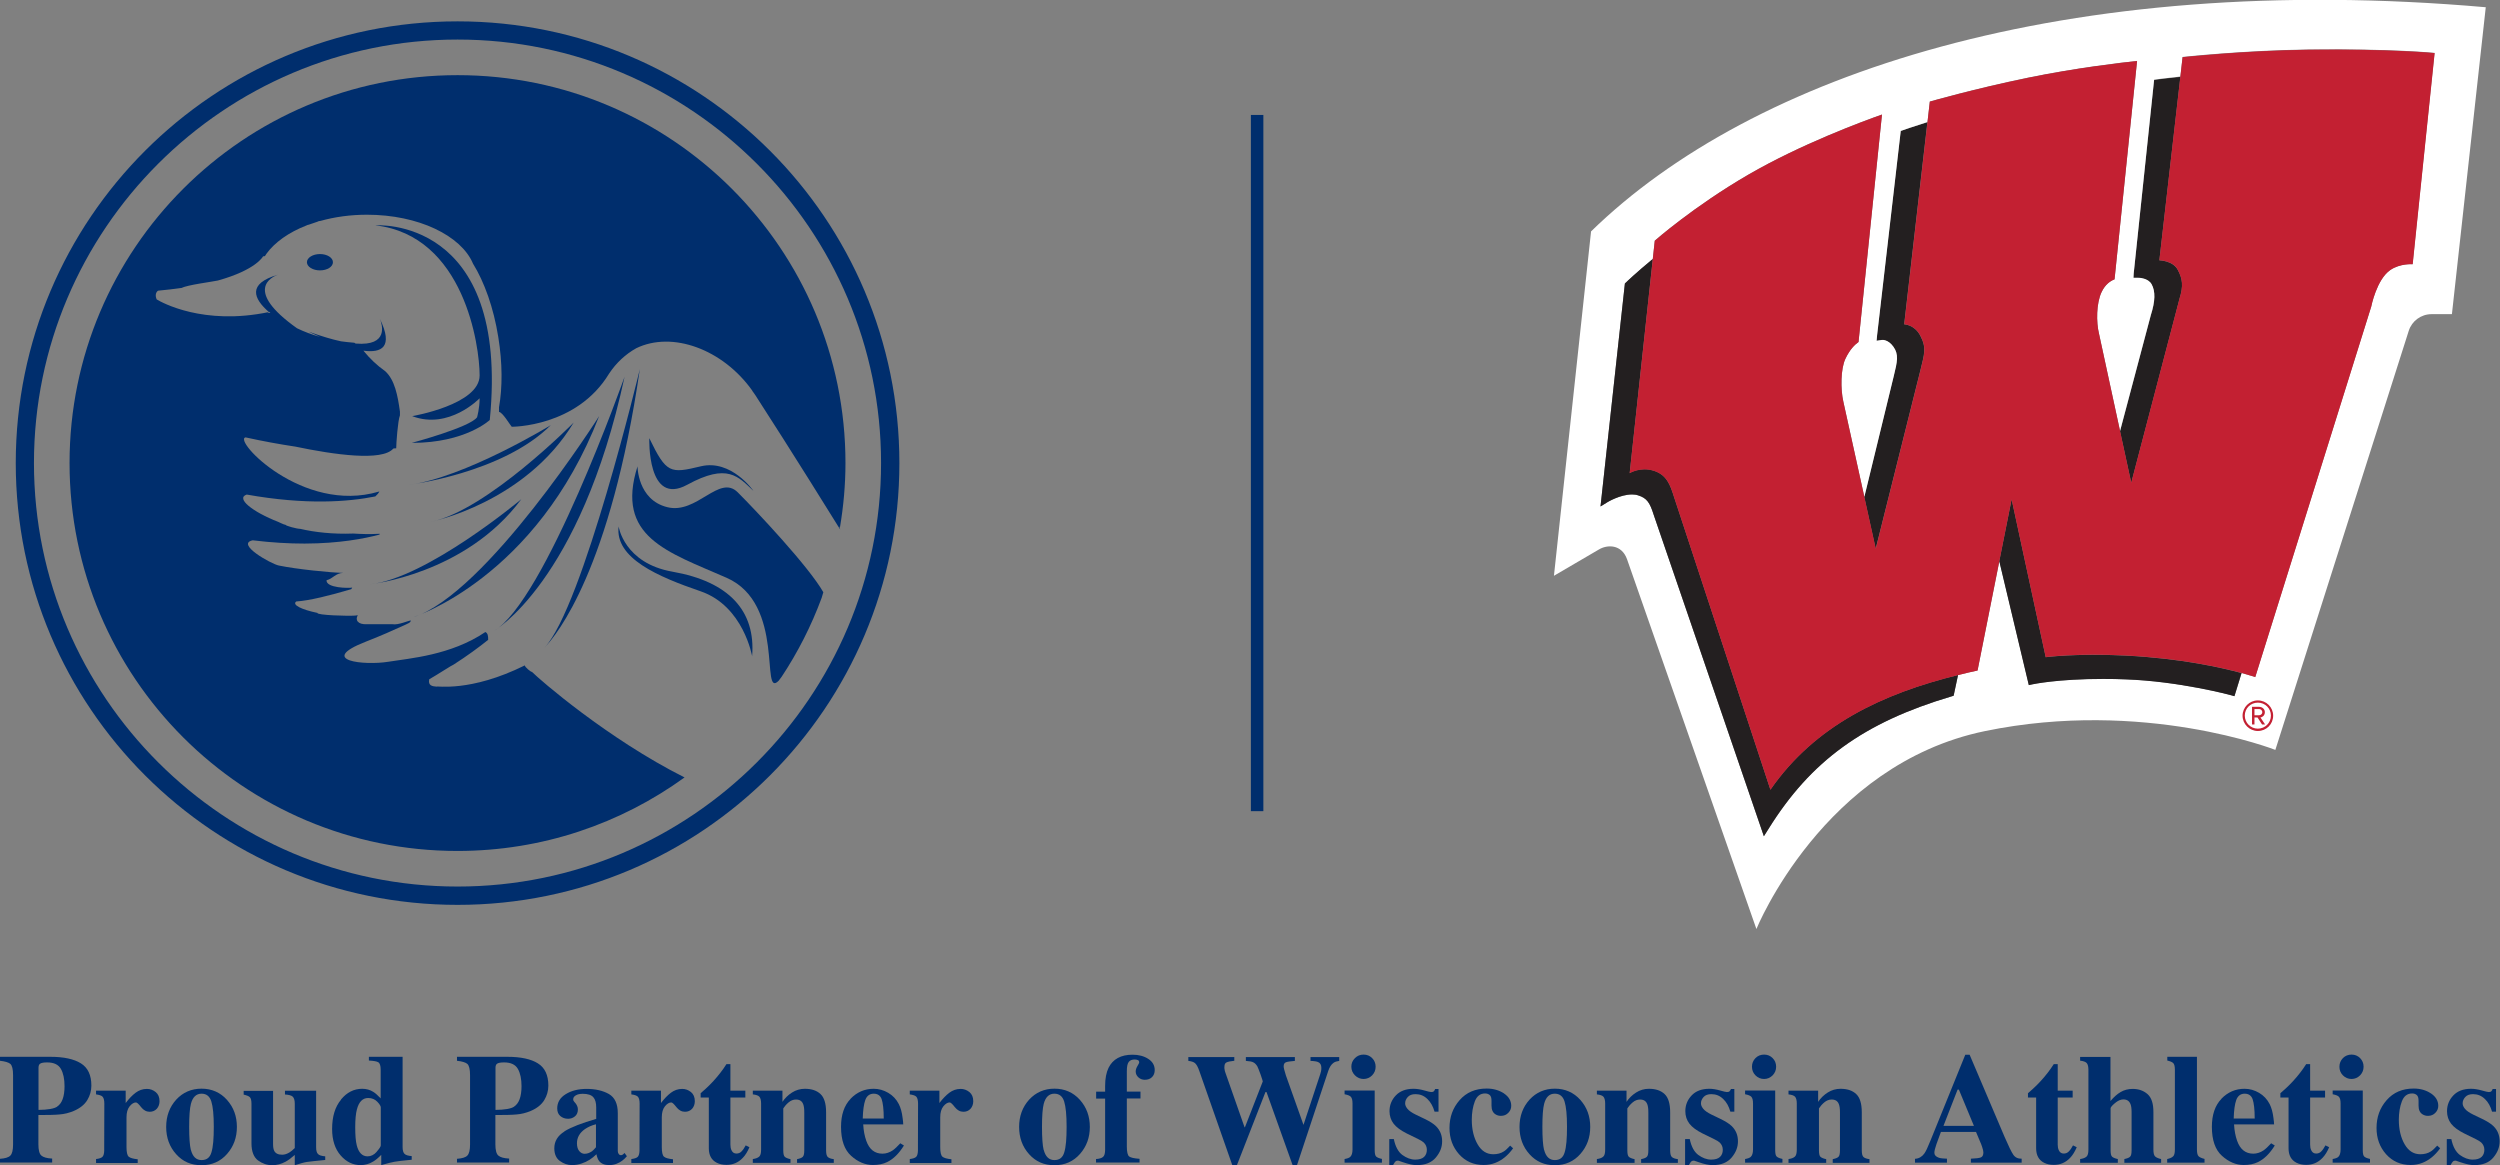 <?xml version="1.0" encoding="UTF-8"?> <svg xmlns="http://www.w3.org/2000/svg" xmlns:xlink="http://www.w3.org/1999/xlink" id="Layer_1" data-name="Layer 1" viewBox="0 0 214.23 99.87"><rect x="0" y="0" width="214.23" height="99.87" fill="#808080" stroke="none"/><defs><style> .cls-1 { clip-path: url(#clippath); } .cls-2 { fill: none; } .cls-2, .cls-3, .cls-4, .cls-5, .cls-6 { stroke-width: 0px; } .cls-3 { fill: #231f20; } .cls-4 { fill: #c32032; } .cls-5 { fill: #fff; } .cls-6 { fill: #002e6d; } </style><clipPath id="clippath"><rect class="cls-2" x="133.15" width="79.86" height="79.62"></rect></clipPath></defs><g><path class="cls-6" d="M0,99.3c.44-.03.74-.12.89-.28.15-.15.23-.47.23-.95v-5.94c0-.5-.08-.82-.23-.96-.15-.13-.45-.22-.89-.27v-.34h4.32c1.15,0,2.02.19,2.61.56.6.37.9,1.01.9,1.91,0,.44-.12.86-.35,1.24s-.62.7-1.16.93c-.41.17-.81.27-1.22.3-.41.04-1.01.05-1.81.05v2.5c0,.49.08.82.25.97s.48.24.93.26v.34H0v-.34ZM4.89,94.83c.42-.27.64-.85.64-1.75,0-.61-.1-1.11-.31-1.48s-.6-.56-1.18-.56c-.27,0-.46.03-.57.09-.12.06-.17.19-.17.37v3.61c.8-.01,1.33-.1,1.6-.28Z"></path><path class="cls-6" d="M8.23,99.32c.26-.03.44-.09.54-.18.1-.09.15-.27.16-.53v-.39s.01-3.65.01-3.65c0-.28-.05-.47-.14-.58s-.29-.17-.57-.21v-.32h2.54v1.06c.28-.37.57-.67.85-.88s.6-.33.97-.33c.28,0,.52.09.75.27.22.18.33.44.33.78,0,.26-.08.48-.23.65-.16.17-.36.26-.61.26-.28,0-.53-.13-.74-.4s-.35-.4-.44-.4c-.18,0-.36.11-.54.33-.18.22-.27.54-.27.95v2.54c0,.44.06.72.19.83.13.11.39.18.77.22v.32h-3.57v-.32Z"></path><path class="cls-6" d="M15.1,94.23c.57-.62,1.3-.94,2.17-.94s1.61.32,2.18.96.85,1.41.85,2.32-.28,1.67-.84,2.31-1.29.97-2.19.97-1.6-.31-2.17-.94c-.57-.63-.86-1.41-.86-2.34s.29-1.71.86-2.34ZM16.36,98.54c.15.58.46.87.91.87s.72-.22.85-.67c.14-.45.2-1.17.2-2.18s-.07-1.72-.21-2.17-.42-.67-.84-.67c-.45,0-.76.29-.91.87-.1.39-.15,1.05-.15,1.97s.05,1.6.14,1.97Z"></path><path class="cls-6" d="M23.4,93.46v4.56c0,.27.03.47.1.6.11.22.34.33.68.33.21,0,.42-.07.63-.2.12-.07.27-.2.45-.37v-3.81c0-.28-.06-.48-.17-.59s-.34-.17-.67-.19v-.32h2.67v4.84c0,.28.05.47.16.58.1.11.31.17.62.2v.31c-.83.08-1.35.14-1.57.17s-.56.13-1.04.28v-.88c-.32.28-.58.47-.79.58-.37.2-.75.3-1.15.3-.43,0-.84-.14-1.21-.41-.37-.28-.56-.77-.56-1.47v-3.39c0-.29-.05-.47-.14-.56-.09-.09-.27-.16-.53-.22v-.32h2.53Z"></path><path class="cls-6" d="M29.22,94.22c.5-.61,1.11-.92,1.82-.92.35,0,.67.09.94.26.17.1.38.29.64.56v-2.46c0-.34-.07-.55-.2-.63-.13-.08-.4-.13-.81-.15v-.32h2.89v7.73c0,.28.05.47.16.58.1.11.31.17.62.2v.31c-.75.07-1.24.13-1.46.17-.22.04-.6.13-1.15.29v-.88c-.25.26-.49.46-.7.58-.33.2-.69.3-1.07.3-.66,0-1.23-.28-1.71-.83-.48-.55-.73-1.31-.73-2.26,0-1.06.25-1.9.76-2.51ZM32.28,98.69c.23-.26.35-.44.35-.54v-3.26c0-.11-.1-.27-.3-.48-.2-.21-.46-.32-.78-.32-.48,0-.8.33-.97.99-.09.35-.14.85-.14,1.5,0,.69.04,1.21.13,1.56.16.63.47.95.93.95.29,0,.55-.13.78-.39Z"></path><path class="cls-6" d="M39.16,99.3c.44-.03.74-.12.89-.28.15-.15.23-.47.23-.95v-5.94c0-.5-.08-.82-.23-.96-.15-.13-.45-.22-.89-.27v-.34h4.32c1.15,0,2.02.19,2.61.56.6.37.9,1.01.9,1.91,0,.44-.12.86-.35,1.24s-.62.7-1.16.93c-.41.17-.81.27-1.22.3-.41.04-1.01.05-1.81.05v2.5c0,.49.08.82.25.97s.48.24.93.26v.34h-4.47v-.34ZM44.05,94.83c.42-.27.64-.85.64-1.75,0-.61-.1-1.11-.31-1.48s-.6-.56-1.18-.56c-.27,0-.46.03-.57.09-.12.06-.17.19-.17.37v3.61c.8-.01,1.33-.1,1.6-.28Z"></path><path class="cls-6" d="M48.36,96.95c.58-.36,1.49-.71,2.73-1.07v-.98c0-.4-.08-.69-.25-.88-.17-.19-.47-.29-.9-.29-.24,0-.44.04-.59.13-.16.09-.23.2-.23.34,0,.05,0,.1.03.13s.04.07.08.11l.08.09c.06.07.11.16.15.25s.06.18.06.29c0,.25-.08.45-.25.59-.17.14-.36.21-.59.21-.26,0-.48-.08-.66-.23-.18-.15-.27-.37-.27-.66,0-.51.24-.92.73-1.22.48-.3,1.08-.45,1.79-.45.76,0,1.4.15,1.91.44.51.3.76.84.76,1.64v3.25c0,.1.03.18.08.25.05.07.11.1.17.1.05,0,.1,0,.14-.03.04-.02.11-.07.19-.16l.2.28c-.26.31-.55.52-.87.64-.2.08-.41.12-.64.12-.4,0-.69-.12-.87-.35-.1-.13-.18-.33-.23-.58-.37.37-.79.64-1.26.79-.28.1-.56.14-.84.14-.37,0-.71-.12-1.03-.35-.32-.23-.48-.6-.48-1.09,0-.6.29-1.08.87-1.44ZM50.7,98.68c.1-.08.23-.2.37-.37v-1.97c-.36.09-.67.23-.94.41-.46.32-.69.73-.69,1.22,0,.29.07.52.2.67.13.15.28.23.45.23.22,0,.42-.07.61-.2Z"></path><path class="cls-6" d="M54.1,99.32c.26-.03.44-.09.54-.18.1-.09.15-.27.16-.53v-.39s.01-3.65.01-3.65c0-.28-.05-.47-.14-.58s-.29-.17-.57-.21v-.32h2.54v1.06c.28-.37.57-.67.85-.88s.6-.33.97-.33c.28,0,.52.09.75.27.22.18.33.44.33.78,0,.26-.08.48-.23.65-.16.17-.36.26-.61.26-.28,0-.53-.13-.74-.4s-.35-.4-.44-.4c-.18,0-.36.11-.54.33-.18.22-.27.54-.27.95v2.54c0,.44.06.72.19.83.13.11.39.18.77.22v.32h-3.57v-.32Z"></path><path class="cls-6" d="M60.04,94.05v-.37c.12-.11.26-.24.44-.39.23-.21.45-.43.66-.66.41-.45.78-.92,1.11-1.44h.34v2.27h1.28v.59h-1.28v4.04c0,.19.03.34.09.47.09.2.23.29.43.29.17,0,.32-.06.44-.19.12-.12.24-.3.35-.51l.32.16c-.16.37-.34.67-.56.9-.38.41-.85.61-1.41.61-.31,0-.59-.06-.83-.18-.45-.23-.68-.64-.68-1.24v-4.35h-.69Z"></path><path class="cls-6" d="M64.51,99.32c.24-.03.42-.1.54-.2.12-.1.17-.31.17-.61v-3.95c0-.27-.05-.46-.14-.57-.09-.11-.29-.18-.57-.21v-.32h2.54v.96c.21-.32.49-.59.82-.8s.7-.32,1.1-.32c.58,0,1.02.15,1.34.45s.48.82.48,1.57v3.25c0,.3.05.5.15.58.1.09.27.15.51.18v.32h-3.15v-.32c.24-.05.4-.11.49-.2s.13-.27.13-.56v-3.25c0-.31-.03-.54-.09-.69-.1-.28-.31-.41-.62-.41-.23,0-.44.08-.64.25s-.34.34-.45.51v3.59c0,.29.04.48.13.56s.25.15.49.2v.32h-3.23v-.32Z"></path><path class="cls-6" d="M72.88,94.16c.55-.57,1.21-.86,1.99-.86.44,0,.86.12,1.25.35.39.23.69.55.9.96.16.31.27.71.33,1.21.03.23.05.41.05.53h-3.43c.03.54.12,1,.26,1.4.26.74.72,1.11,1.39,1.11.31,0,.61-.1.89-.29.17-.12.38-.32.64-.6l.31.19c-.42.68-.9,1.16-1.44,1.42-.35.17-.76.25-1.22.25-.66,0-1.28-.26-1.86-.78-.58-.52-.87-1.35-.87-2.49,0-1.03.27-1.83.82-2.4ZM75.73,95.85c0-.79-.07-1.34-.18-1.66-.11-.31-.34-.47-.68-.47s-.59.18-.72.54c-.13.36-.2.89-.22,1.59h1.81Z"></path><path class="cls-6" d="M77.96,99.32c.26-.03.44-.09.54-.18.1-.09.15-.27.16-.53v-.39s.01-3.65.01-3.65c0-.28-.05-.47-.14-.58s-.29-.17-.57-.21v-.32h2.54v1.06c.28-.37.57-.67.85-.88s.6-.33.97-.33c.28,0,.52.09.75.27.22.18.33.44.33.78,0,.26-.08.48-.23.65-.16.17-.36.26-.61.26-.28,0-.53-.13-.74-.4s-.35-.4-.44-.4c-.18,0-.36.11-.54.33-.18.22-.27.54-.27.95v2.54c0,.44.06.72.19.83.13.11.39.18.77.22v.32h-3.57v-.32Z"></path><path class="cls-6" d="M88.19,94.23c.57-.62,1.3-.94,2.17-.94s1.61.32,2.18.96.85,1.41.85,2.32-.28,1.67-.84,2.31-1.29.97-2.19.97-1.6-.31-2.17-.94c-.57-.63-.86-1.41-.86-2.34s.29-1.71.86-2.34ZM89.44,98.54c.15.58.46.87.91.87s.72-.22.85-.67c.14-.45.2-1.17.2-2.18s-.07-1.72-.21-2.17-.42-.67-.84-.67c-.45,0-.76.29-.91.87-.1.39-.15,1.05-.15,1.97s.05,1.6.14,1.97Z"></path><path class="cls-6" d="M93.93,99.32c.28-.02.47-.08.59-.18s.18-.31.18-.63v-4.37h-.77v-.59h.77v-.5c0-.62.1-1.14.29-1.54.37-.75,1.06-1.13,2.06-1.13.53,0,.98.12,1.35.36.37.24.55.56.55.96,0,.25-.08.45-.23.6-.15.15-.36.23-.62.23-.21,0-.4-.07-.55-.21-.15-.14-.23-.31-.23-.5,0-.15.05-.3.15-.47s.15-.26.15-.3c0-.11-.04-.18-.12-.21-.08-.03-.16-.05-.26-.05-.22,0-.39.06-.5.19-.12.13-.18.4-.18.82v1.74h1.17v.59h-1.17v4.12c0,.46.07.75.2.85.13.1.43.17.89.2v.32h-3.73v-.32Z"></path><path class="cls-6" d="M105.77,90.57v.33c-.32.03-.54.08-.67.14s-.18.2-.18.42c0,.06,0,.12.02.2.01.08.03.16.06.24l1.65,4.7h.03l1.53-3.93s-.05-.22-.19-.6-.23-.61-.28-.7c-.1-.16-.21-.27-.33-.33-.12-.07-.34-.11-.65-.13v-.33h4.2v.33c-.38.03-.64.07-.77.12-.13.05-.19.17-.19.35,0,.04.01.13.04.25.03.12.08.3.15.52l1.54,4.33h-.06l1.46-4.42c.03-.08.05-.16.07-.25s.03-.19.03-.3c0-.25-.09-.42-.28-.5-.11-.05-.33-.09-.65-.1v-.33h2.46v.33c-.21.03-.37.08-.48.16-.2.14-.35.37-.46.7l-2.69,8.11h-.35l-2.25-6.3h-.09l-2.46,6.3h-.37l-2.84-8.11c-.12-.35-.25-.57-.37-.67s-.31-.16-.57-.19v-.33h3.95Z"></path><path class="cls-6" d="M115.21,99.32c.24-.04.4-.1.49-.18.13-.12.2-.33.2-.64v-3.95c0-.27-.05-.46-.14-.56-.09-.1-.27-.17-.54-.22v-.32h2.58v5.1c0,.29.04.48.13.56.09.08.25.15.49.2v.32h-3.2v-.32ZM116.11,90.67c.2-.2.45-.3.74-.3s.53.1.73.3.3.45.3.74-.1.53-.3.74c-.2.2-.45.31-.73.31s-.53-.1-.74-.31c-.2-.2-.31-.45-.31-.74s.1-.53.31-.74Z"></path><path class="cls-6" d="M119.07,97.61h.37c.13.64.38,1.1.73,1.36.36.26.73.4,1.1.4.34,0,.6-.08.76-.23.16-.15.24-.36.24-.61s-.09-.45-.26-.62c-.1-.09-.25-.19-.46-.29l-1-.49c-.52-.26-.9-.54-1.13-.84-.23-.3-.35-.66-.35-1.07,0-.52.18-.97.54-1.35.36-.38.87-.57,1.52-.57.28,0,.59.05.91.14.32.09.52.14.6.14.11,0,.19-.02.23-.07.05-.04.08-.11.11-.19h.29v1.94h-.34c-.13-.45-.33-.82-.62-1.09-.29-.28-.62-.41-1.01-.41-.3,0-.52.08-.67.25-.15.17-.22.34-.22.54,0,.16.07.31.2.47.13.16.37.33.72.5l.73.35c.46.22.79.43,1,.64.35.35.52.78.52,1.29s-.18.96-.54,1.39-.9.65-1.62.65c-.18,0-.36-.02-.54-.06-.18-.04-.41-.1-.67-.19l-.23-.08c-.08-.03-.13-.05-.15-.05-.02,0-.04,0-.08,0-.08,0-.14.03-.19.09-.05.06-.12.16-.19.3h-.32v-2.22Z"></path><path class="cls-6" d="M128.88,93.7c.41.28.62.63.62,1.06,0,.23-.08.43-.25.6-.16.17-.37.26-.63.26-.17,0-.32-.04-.45-.12-.24-.14-.36-.39-.36-.76,0-.04,0-.1,0-.17,0-.08,0-.16,0-.25,0-.24-.05-.4-.16-.49-.11-.09-.24-.13-.39-.13-.42,0-.71.23-.88.68s-.26.98-.26,1.57c0,.84.17,1.54.5,2.11.33.57.78.85,1.34.85.35,0,.66-.08.9-.24.15-.09.33-.26.55-.5l.25.23c-.44.61-.95,1.03-1.53,1.25-.31.12-.64.18-.99.18-.86,0-1.56-.31-2.11-.92-.55-.62-.82-1.37-.82-2.25,0-.94.29-1.73.87-2.39.58-.66,1.35-.99,2.32-.99.56,0,1.05.14,1.47.41Z"></path><path class="cls-6" d="M131.07,94.23c.57-.62,1.3-.94,2.17-.94s1.61.32,2.18.96c.57.64.85,1.41.85,2.32s-.28,1.67-.84,2.31-1.29.97-2.19.97-1.6-.31-2.17-.94c-.57-.63-.86-1.41-.86-2.34s.29-1.71.86-2.34ZM132.32,98.54c.15.58.46.87.91.87s.72-.22.85-.67c.14-.45.2-1.17.2-2.18s-.07-1.72-.21-2.17c-.14-.45-.42-.67-.84-.67-.46,0-.76.29-.91.87-.1.39-.15,1.05-.15,1.97s.05,1.6.14,1.97Z"></path><path class="cls-6" d="M136.84,99.32c.25-.03.42-.1.54-.2s.17-.31.17-.61v-3.95c0-.27-.05-.46-.14-.57-.09-.11-.29-.18-.57-.21v-.32h2.54v.96c.21-.32.49-.59.82-.8s.7-.32,1.1-.32c.58,0,1.02.15,1.34.45.32.3.48.82.48,1.57v3.25c0,.3.05.5.15.58.1.09.27.15.51.18v.32h-3.15v-.32c.24-.05.4-.11.49-.2.09-.08.13-.27.13-.56v-3.25c0-.31-.03-.54-.09-.69-.1-.28-.31-.41-.62-.41-.23,0-.44.08-.64.25s-.34.34-.45.51v3.59c0,.29.04.48.13.56.09.08.25.15.49.2v.32h-3.23v-.32Z"></path><path class="cls-6" d="M144.43,97.61h.37c.13.64.38,1.1.73,1.36.36.26.73.4,1.1.4.35,0,.6-.08.76-.23.16-.15.24-.36.24-.61s-.09-.45-.26-.62c-.1-.09-.25-.19-.47-.29l-1-.49c-.52-.26-.9-.54-1.13-.84-.23-.3-.35-.66-.35-1.07,0-.52.18-.97.54-1.35.36-.38.87-.57,1.52-.57.28,0,.58.05.9.14.32.09.52.14.6.14.11,0,.19-.02.23-.07.05-.04.08-.11.12-.19h.29v1.94h-.34c-.13-.45-.33-.82-.62-1.09-.29-.28-.62-.41-1.01-.41-.3,0-.52.08-.67.25s-.22.34-.22.54c0,.16.07.31.2.47.13.16.37.33.72.5l.73.35c.45.22.79.43,1,.64.35.35.52.78.52,1.29s-.18.96-.54,1.39c-.36.43-.9.65-1.62.65-.18,0-.36-.02-.54-.06s-.41-.1-.67-.19l-.23-.08c-.08-.03-.13-.05-.15-.05-.02,0-.04,0-.08,0-.07,0-.14.03-.19.09s-.12.16-.19.3h-.32v-2.22Z"></path><path class="cls-6" d="M149.53,99.32c.24-.04.4-.1.49-.18.13-.12.2-.33.2-.64v-3.95c0-.27-.05-.46-.14-.56-.09-.1-.27-.17-.54-.22v-.32h2.58v5.1c0,.29.04.48.13.56.09.08.25.15.49.2v.32h-3.2v-.32ZM150.43,90.67c.2-.2.45-.3.74-.3s.53.1.73.3.3.45.3.74-.1.53-.3.74c-.2.2-.45.31-.73.31s-.53-.1-.74-.31c-.2-.2-.3-.45-.3-.74s.1-.53.3-.74Z"></path><path class="cls-6" d="M153.26,99.32c.25-.03.42-.1.54-.2s.17-.31.17-.61v-3.95c0-.27-.05-.46-.14-.57-.09-.11-.29-.18-.57-.21v-.32h2.54v.96c.21-.32.49-.59.82-.8s.7-.32,1.1-.32c.58,0,1.02.15,1.34.45.32.3.48.82.48,1.57v3.25c0,.3.05.5.15.58.1.09.27.15.51.18v.32h-3.15v-.32c.24-.05.4-.11.49-.2.09-.08.13-.27.13-.56v-3.25c0-.31-.03-.54-.09-.69-.1-.28-.31-.41-.62-.41-.23,0-.44.08-.64.25s-.34.34-.45.51v3.59c0,.29.04.48.13.56.09.08.25.15.49.2v.32h-3.23v-.32Z"></path><path class="cls-6" d="M164.11,99.3c.32-.02.58-.17.78-.44.13-.17.31-.55.54-1.13l2.98-7.35h.37l3,7.05c.34.79.59,1.3.75,1.53s.4.34.71.33v.34h-4.35v-.34c.44-.02.72-.05.86-.11.14-.06.21-.2.21-.43,0-.11-.04-.26-.11-.48-.04-.13-.1-.28-.18-.46l-.34-.81h-3.01c-.2.53-.32.88-.38,1.04-.12.34-.18.6-.18.75,0,.19.13.33.39.42.15.05.38.07.69.08v.34h-2.74v-.34ZM169.15,96.48l-1.29-3.11h-.11l-1.21,3.11h2.62Z"></path><path class="cls-6" d="M173.78,94.05v-.37c.12-.11.26-.24.44-.39.23-.21.45-.43.66-.66.41-.45.78-.92,1.11-1.44h.34v2.27h1.28v.59h-1.28v4.04c0,.19.03.34.09.47.09.2.23.29.43.29.17,0,.32-.06.44-.19.12-.12.24-.3.35-.51l.32.16c-.16.37-.34.67-.56.9-.38.41-.85.61-1.41.61-.31,0-.59-.06-.83-.18-.45-.23-.68-.64-.68-1.24v-4.35h-.69Z"></path><path class="cls-6" d="M178.25,99.32c.24-.03.42-.1.54-.2.12-.1.17-.31.17-.61v-6.84c0-.27-.05-.46-.14-.57-.1-.11-.29-.18-.57-.21v-.32h2.6v3.78c.28-.33.56-.59.87-.77.3-.18.65-.27,1.03-.27.52,0,.94.15,1.28.45.34.3.5.81.5,1.53v3.22c0,.3.05.5.15.59s.27.17.51.22v.32h-3.15v-.32c.24-.05.4-.11.49-.2.09-.08.13-.27.13-.56v-3.25c0-.31-.03-.54-.09-.69-.11-.28-.31-.41-.62-.41-.23,0-.47.11-.72.32-.25.21-.37.36-.37.44v3.59c0,.29.04.48.13.56.09.08.25.15.49.2v.32h-3.23v-.32Z"></path><path class="cls-6" d="M185.72,99.32c.24-.06.4-.13.5-.23.1-.09.15-.29.15-.59v-6.84c0-.29-.05-.47-.14-.56-.09-.09-.26-.16-.51-.22v-.32h2.54v7.94c0,.3.05.49.14.58s.27.17.51.23v.32h-3.2v-.32Z"></path><path class="cls-6" d="M190.35,94.16c.55-.57,1.21-.86,1.99-.86.44,0,.86.12,1.25.35s.69.55.9.96c.16.31.27.71.33,1.21.03.23.05.41.05.53h-3.43c.03.54.12,1,.26,1.4.26.74.72,1.11,1.39,1.11.31,0,.61-.1.89-.29.17-.12.38-.32.64-.6l.31.19c-.42.68-.9,1.16-1.44,1.42-.35.17-.76.25-1.22.25-.66,0-1.28-.26-1.86-.78-.58-.52-.87-1.35-.87-2.49,0-1.03.27-1.83.82-2.4ZM193.21,95.85c0-.79-.07-1.34-.18-1.66-.11-.31-.34-.47-.68-.47s-.59.18-.72.54c-.13.36-.2.89-.22,1.59h1.81Z"></path><path class="cls-6" d="M195.41,94.05v-.37c.12-.11.26-.24.44-.39.23-.21.45-.43.66-.66.41-.45.78-.92,1.11-1.44h.34v2.27h1.28v.59h-1.28v4.04c0,.19.03.34.09.47.09.2.23.29.43.29.17,0,.32-.06.44-.19.12-.12.24-.3.35-.51l.32.16c-.16.37-.34.67-.56.9-.38.41-.85.61-1.41.61-.31,0-.59-.06-.83-.18-.45-.23-.68-.64-.68-1.24v-4.35h-.69Z"></path><path class="cls-6" d="M199.88,99.32c.24-.04.4-.1.49-.18.13-.12.2-.33.2-.64v-3.95c0-.27-.05-.46-.14-.56-.09-.1-.27-.17-.54-.22v-.32h2.58v5.1c0,.29.04.48.13.56.09.08.25.15.49.2v.32h-3.2v-.32ZM200.77,90.67c.2-.2.45-.3.74-.3s.53.1.73.3.3.45.3.74-.1.53-.3.74c-.2.2-.45.31-.73.31s-.53-.1-.74-.31c-.2-.2-.3-.45-.3-.74s.1-.53.3-.74Z"></path><path class="cls-6" d="M208.32,93.7c.41.28.62.63.62,1.06,0,.23-.08.43-.25.6-.16.17-.37.26-.63.26-.17,0-.32-.04-.45-.12-.24-.14-.36-.39-.36-.76,0-.04,0-.1,0-.17,0-.08,0-.16,0-.25,0-.24-.05-.4-.16-.49-.11-.09-.24-.13-.39-.13-.42,0-.71.23-.88.68s-.26.98-.26,1.57c0,.84.17,1.54.5,2.11.33.57.78.85,1.34.85.35,0,.66-.08.9-.24.15-.09.33-.26.55-.5l.25.23c-.44.61-.95,1.03-1.53,1.25-.31.12-.64.18-.99.18-.86,0-1.56-.31-2.11-.92-.55-.62-.82-1.37-.82-2.25,0-.94.29-1.73.87-2.39.58-.66,1.35-.99,2.32-.99.56,0,1.05.14,1.46.41Z"></path><path class="cls-6" d="M209.69,97.61h.37c.13.64.38,1.1.73,1.36.36.26.73.4,1.1.4.34,0,.6-.08.76-.23.16-.15.24-.36.24-.61s-.09-.45-.26-.62c-.1-.09-.25-.19-.46-.29l-1-.49c-.52-.26-.9-.54-1.13-.84-.23-.3-.35-.66-.35-1.07,0-.52.18-.97.54-1.35.36-.38.87-.57,1.52-.57.28,0,.59.05.91.14.32.09.52.14.6.14.11,0,.19-.02.23-.07.05-.04.08-.11.11-.19h.29v1.94h-.34c-.13-.45-.33-.82-.62-1.09-.29-.28-.62-.41-1.01-.41-.3,0-.52.08-.67.25-.15.17-.22.34-.22.54,0,.16.07.31.2.47.13.16.37.33.72.5l.73.35c.46.22.79.43,1,.64.35.35.52.78.52,1.29s-.18.96-.54,1.39-.9.65-1.62.65c-.18,0-.36-.02-.54-.06-.18-.04-.41-.1-.67-.19l-.23-.08c-.08-.03-.13-.05-.15-.05-.02,0-.04,0-.08,0-.08,0-.14.03-.19.09-.05.06-.12.16-.19.3h-.32v-2.22Z"></path></g><g><g><path class="cls-6" d="M39.21,3.39c20.01,0,36.29,16.28,36.29,36.29s-16.28,36.29-36.29,36.29S2.91,59.69,2.91,39.68,19.19,3.39,39.21,3.39M39.21,1.83C18.3,1.83,1.35,18.77,1.35,39.68s16.95,37.86,37.86,37.86,37.86-16.95,37.86-37.86S60.11,1.83,39.21,1.83h0Z"></path><g><path class="cls-6" d="M71.94,45.11s.03.05.04.07c.3-1.79.47-3.63.47-5.5,0-18.36-14.89-33.24-33.24-33.24S5.96,21.32,5.96,39.68s14.88,33.24,33.24,33.24c7.27,0,13.99-2.34,19.46-6.3-6.6-3.32-12.44-8.4-13.07-9.04-.11,0-.6-.4-.62-.56-4.71,2.33-7.56,1.73-7.56,1.82-.38-.03-.74-.09-.63-.63.67-.38,2.02-1.26,2.09-1.26,1.17-.75,2.15-1.47,2.96-2.12.01-.32-.03-.58-.24-.67-2.96,2-6.49,2.25-8.34,2.55-1.97.32-6.14-.07-1.89-1.73,1.16-.45,2.32-.96,3.41-1.46.17-.1.39-.13.44-.35-.21,0-1.06.41-1.58.32h-2.2c-.76.04-1.02-.36-.77-.77-.07,0-.16.03-.22.03-.62.05-3.31-.03-3.24-.23-1.32-.27-2.22-.69-1.81-.98,1.13-.07,2.9-.52,4.7-1.05.03-.04.07-.08.09-.14-.27.06-2.25.05-2.2-.63.56-.13.76-.61,1.43-.63-1.09-.02-3.97-.31-5.52-.63-.65-.13-3.74-1.86-2.23-2.16,1.63.2,3.1.28,4.42.28h0s.04,0,.05,0c2.93-.01,5.07-.42,6.39-.77,0-.02.02-.05.02-.07-.93.05-1.61.02-2.27-.02-1.74.07-3.35-.12-4.53-.4-.3,0-1.25-.26-1.26-.34-.05-.02-.11-.04-.17-.05-.18-.07-.32-.14-.47-.21-2.19-.85-3.67-2.02-2.7-2.34,5.1.91,8.72.62,11.02.16.15-.13.28-.28.35-.43-.02.01-.04.02-.06.02-6.53,1.92-12.52-4.44-11.41-4.65,1.5.33,2.92.59,4.26.79,3.35.7,7.45,1.28,8.4.17.07-.02.16-.03.25-.02,0-.42.14-2.38.32-2.83v-.32c-.19-1.37-.44-2.71-1.26-3.46-.71-.5-1.33-1.09-1.87-1.76,1.55.21,2.6-.29,1.41-2.73.19.46.81,2.36-2.08,2.12-.05-.03-.09-.06-.11-.07-.39-.03-.76-.07-1.13-.12-.76-.16-1.67-.43-2.78-.83,0,0,.39.2.97.45-.71-.2-1.37-.45-1.97-.74-4.61-3.27-2.15-4.41-1.63-4.59-2.65.77-2.1,2.05-.78,3.2-5.61,1.18-9.2-.83-9.61-1.08-.13-.26-.12-.59.11-.75.74-.07,1.41-.15,2.04-.24.45-.25,2.63-.53,3.08-.63,3.29-.91,3.88-2.07,3.88-2.07.06-.02.1-.01.16-.02.04-.06.07-.12.12-.19.72-1,1.93-1.85,3.44-2.44.06-.03.13-.06.21-.07.24-.09.48-.17.73-.25.07-.04.15-.07.26-.07,1.21-.34,2.56-.53,3.99-.53,4.4,0,8.07,1.79,9.08,4.19.97,1.57,1.77,3.78,2.17,6.31.36,2.22.36,4.31.06,6v.4c.3.01.96,1.14,1.09,1.27,0,0,5.56.04,8.34-4.55.62-.94,1.42-1.67,2.33-2.18,3.09-1.5,7.42.09,9.94,3.63,0,0,0,.01,0,.02.05.07.1.15.16.22.04.06.09.12.13.19,3.06,4.73,6.95,10.99,7.23,11.45,0,0,0,0,.01.01,0,0,0-.01,0-.02-.01-.04-.03-.09-.05-.17ZM23.08,26.73s.06.05.09.07c-.08.01-.17.02-.25.03.07-.05.12-.09.16-.11Z"></path><path class="cls-6" d="M49.16,36.21s-7.41,7.52-12.21,8.5c0,0,8.07-1.63,12.21-8.5Z"></path><path class="cls-6" d="M44.67,42.78s-8.1,6.78-12.97,7.29c0,0,8.19-.85,12.97-7.29Z"></path><path class="cls-6" d="M34.99,41.55s8.07-.98,12.21-5.12c0,0-7.41,4.53-12.21,5.12Z"></path><path class="cls-6" d="M51.34,35.66s-9.66,15.24-15.91,17.22c0,0,10.52-3.31,15.91-17.22Z"></path><path class="cls-6" d="M53.52,32.29s-6.82,19.29-11.23,21.8c0,0,7.42-4.19,11.23-21.8Z"></path><path class="cls-6" d="M46.66,55.5c1.06-1.1,5.66-6.73,8.17-23.87,0,0-4.87,20.37-8.17,23.87Z"></path><path class="cls-6" d="M46.53,55.63s-.06.06-.09.09c0,0,.03-.03.09-.09Z"></path><path class="cls-6" d="M46.66,55.5c-.05.05-.1.1-.13.13.04-.04.09-.08.13-.13Z"></path><path class="cls-6" d="M32.53,27.24s-.02-.04-.02-.04c0,.01.01.03.02.04Z"></path><path class="cls-6" d="M23.88,23.49s.03,0,.04-.01c0,0-.02,0-.04.01Z"></path><path class="cls-6" d="M35.32,37.95c4.58,0,6.65-1.96,6.65-1.96,1.74-17.55-9.81-16.68-9.81-16.68,7.63.87,8.94,10.35,8.94,12.86s-5.78,3.49-5.78,3.49c3.16,1.2,5.78-1.53,5.78-1.53,0,.87-.22,1.63-.22,1.63-.65.87-5.56,2.18-5.56,2.18Z"></path><path class="cls-6" d="M26.3,22.47c0,.39.5.7,1.12.7s1.11-.31,1.11-.7-.5-.7-1.11-.7-1.12.31-1.12.7Z"></path><path class="cls-6" d="M70.55,50.76c-.05.16-.1.31-.14.47-.89,2.41-2.05,4.68-3.44,6.78,0,0,0,.01-.01.01-.07.1-.16.21-.24.32-1.59,1.59.63-6.6-4.46-8.83-5.09-2.23-9.54-3.5-7.63-9.55,0,0,0,2.87,2.55,3.5,2.54.64,4.45-2.86,6.04-1.27s6.07,6.34,7.34,8.57Z"></path><path class="cls-6" d="M57.63,48.99c-4.16-.73-4.62-3.88-4.62-3.88-.32,2.73,3.36,4.3,7.03,5.56,3.67,1.26,4.41,5.56,4.41,5.56.32-3.88-1.98-6.39-6.82-7.24Z"></path><path class="cls-6" d="M58.89,41.54c3.46-1.89,4.37-.7,5.67.52,0,0-1.89-2.73-4.51-2.1-2.62.63-2.94.63-4.41-2.41,0,0-.21,5.88,3.25,3.99Z"></path></g></g><g><path class="cls-3" d="M164.55,31.77c.33-1.4.57-1.93,0-3.01-.5-.95-1.38-.97-1.38-.97l1.99-17.32c-1.27.4-2.07.68-2.09.69l-.2.07-2.03,17.54-.04.44.45-.07s.54-.04.99.58c.48.66.32,1.31.04,2.48l-2.53,10.39.98,4.43,3.82-15.25h0Z"></path><path class="cls-3" d="M186.76,25.62c.36-1.12.27-1.74-.15-2.51-.42-.78-1.57-.8-1.57-.8l1.8-15.72c-1.22.13-1.96.22-1.98.23l-.27.04-1.75,16.6-.02.37h.38c.09,0,.89.02,1.18.56.33.6.31,1.44-.07,2.63l-2.64,9.94.96,4.42,4.13-15.75h0Z"></path><g><g class="cls-1"><path class="cls-5" d="M206.74,22.64s-1.09-.08-1.92.5c-1.17.81-1.63,3.13-1.63,3.13l-9.94,31.75s-.4-.14-1.16-.35l-.61,1.98-.32-.09s-4.44-1.19-8.98-1.35c-.66-.03-1.32-.04-1.95-.04-3.93,0-6.02.46-6.04.46l-.33.07-2.53-10.62-1.87,9.37c-.56.12-1.12.25-1.67.39l-.38,1.78-.2.06c-7.5,2.23-12.04,5.52-15.67,11.36l-.39.62-9.45-27.57c-.32-1.01-.57-1.4-1.32-1.64-.16-.05-.34-.08-.53-.08-1.01,0-2.09.65-2.1.66l-.6.37,2.09-19.11.09-.08s.88-.84,2.3-2.02l.17-1.57s3.34-2.94,8.04-5.67c4.47-2.59,9.78-4.56,11.43-5.14l-2.01,19.49c-.33.23-.76.66-1.13,1.45-.4.86-.41,2.59-.17,3.67l1.8,8.16,2.53-10.39c.29-1.18.44-1.82-.04-2.48-.45-.63-.94-.59-.99-.58l-.45.07.04-.44,2.03-17.54.2-.07s.81-.29,2.09-.69l.2-1.76s3.86-1.11,8.39-2.04c4.19-.86,8.12-1.31,9.37-1.44l-1.93,18.71c-.32.12-.79.41-1.12,1.11-.44.95-.46,2.55-.21,3.56l1.8,8.33,2.64-9.94c.38-1.19.4-2.03.07-2.63-.3-.55-1.09-.56-1.18-.56h-.38l.02-.37,1.75-16.6.27-.04s.76-.1,1.98-.23l.19-1.68s5.22-.57,10.86-.64c7.06-.08,10.73.29,10.73.29l-1.88,18.09h0ZM136.34,19.84l-3.18,29.5,3.83-2.24c.75-.46,1.97-.46,2.43.81l11.09,31.7s5.7-14.09,19.58-16.96c13.61-2.81,24.89,1.61,24.89,1.61l11.43-35.91c.27-.85,1.06-1.43,1.96-1.43h1.74l2.9-26.3c-35.99-3.15-62.86,5.74-76.67,19.21h0Z"></path></g><path class="cls-3" d="M175.3,56.31l-2.92-13.52-1.06,5.3,2.53,10.62.33-.07s2.11-.46,6.04-.46c.63,0,1.29.01,1.95.04,4.54.16,8.94,1.33,8.98,1.35l.32.09.61-1.98c-1.7-.47-5.19-1.26-9.93-1.5-4.2-.21-6.87.14-6.87.14h0Z"></path><path class="cls-3" d="M151.71,67.67l-8.26-25.09c-.33-1.03-.62-1.9-1.75-2.25-1.14-.36-2.05.21-2.05.21l1.98-18.35c-1.42,1.17-2.29,2-2.3,2.02l-.09.08-2.09,19.11.6-.37s1.09-.66,2.1-.66c.19,0,.38.02.53.08.75.23,1,.63,1.32,1.64l9.45,27.57.39-.62c3.63-5.84,8.17-9.13,15.67-11.36l.2-.06.38-1.78c-6.47,1.59-12.27,4.31-16.08,9.83h0Z"></path><path class="cls-4" d="M197.89,4.26c-5.63.07-10.86.64-10.86.64l-1.99,17.4s1.15.02,1.57.8c.41.78.5,1.39.15,2.51l-4.13,15.75-2.76-12.75c-.25-1.01-.23-2.62.21-3.56.32-.7.8-.99,1.12-1.11l1.93-18.71c-1.26.13-5.18.58-9.37,1.44-4.53.93-8.39,2.04-8.39,2.04l-.2,1.76-1.99,17.32s.88.02,1.38.97c.57,1.08.33,1.61,0,3.01l-3.82,15.25-2.78-12.59c-.25-1.08-.23-2.81.17-3.67.37-.79.8-1.22,1.13-1.45l2.01-19.49c-1.64.58-6.95,2.54-11.43,5.14-4.7,2.72-8.04,5.67-8.04,5.67l-2.15,19.92s.91-.56,2.05-.21c1.13.35,1.43,1.22,1.75,2.25l8.26,25.09c3.81-5.51,9.61-8.24,16.08-9.83.55-.14,1.11-.27,1.67-.39l2.92-14.67,2.92,13.52s2.67-.36,6.87-.14c4.74.24,8.23,1.04,9.93,1.5.75.21,1.16.35,1.16.35l9.94-31.75s.45-2.32,1.63-3.13c.84-.58,1.92-.5,1.92-.5l1.88-18.09s-3.68-.37-10.73-.29h0Z"></path></g><path class="cls-4" d="M193.59,60.76h-.4v.53h.4c.13,0,.27-.1.27-.26,0-.17-.14-.27-.27-.27M193.84,62.08l-.39-.6h-.26v.6h-.21v-1.51h.61c.25,0,.49.18.49.46,0,.34-.3.45-.38.45l.4.6h-.26ZM193.48,60.21c-.62,0-1.12.49-1.12,1.11s.5,1.12,1.12,1.12,1.12-.5,1.12-1.12-.5-1.11-1.12-1.11M193.48,62.64c-.72,0-1.31-.59-1.31-1.31s.59-1.31,1.31-1.31,1.31.58,1.31,1.31-.58,1.31-1.31,1.31"></path></g><rect class="cls-6" x="107.19" y="9.85" width="1.07" height="59.66"></rect></g></svg> 